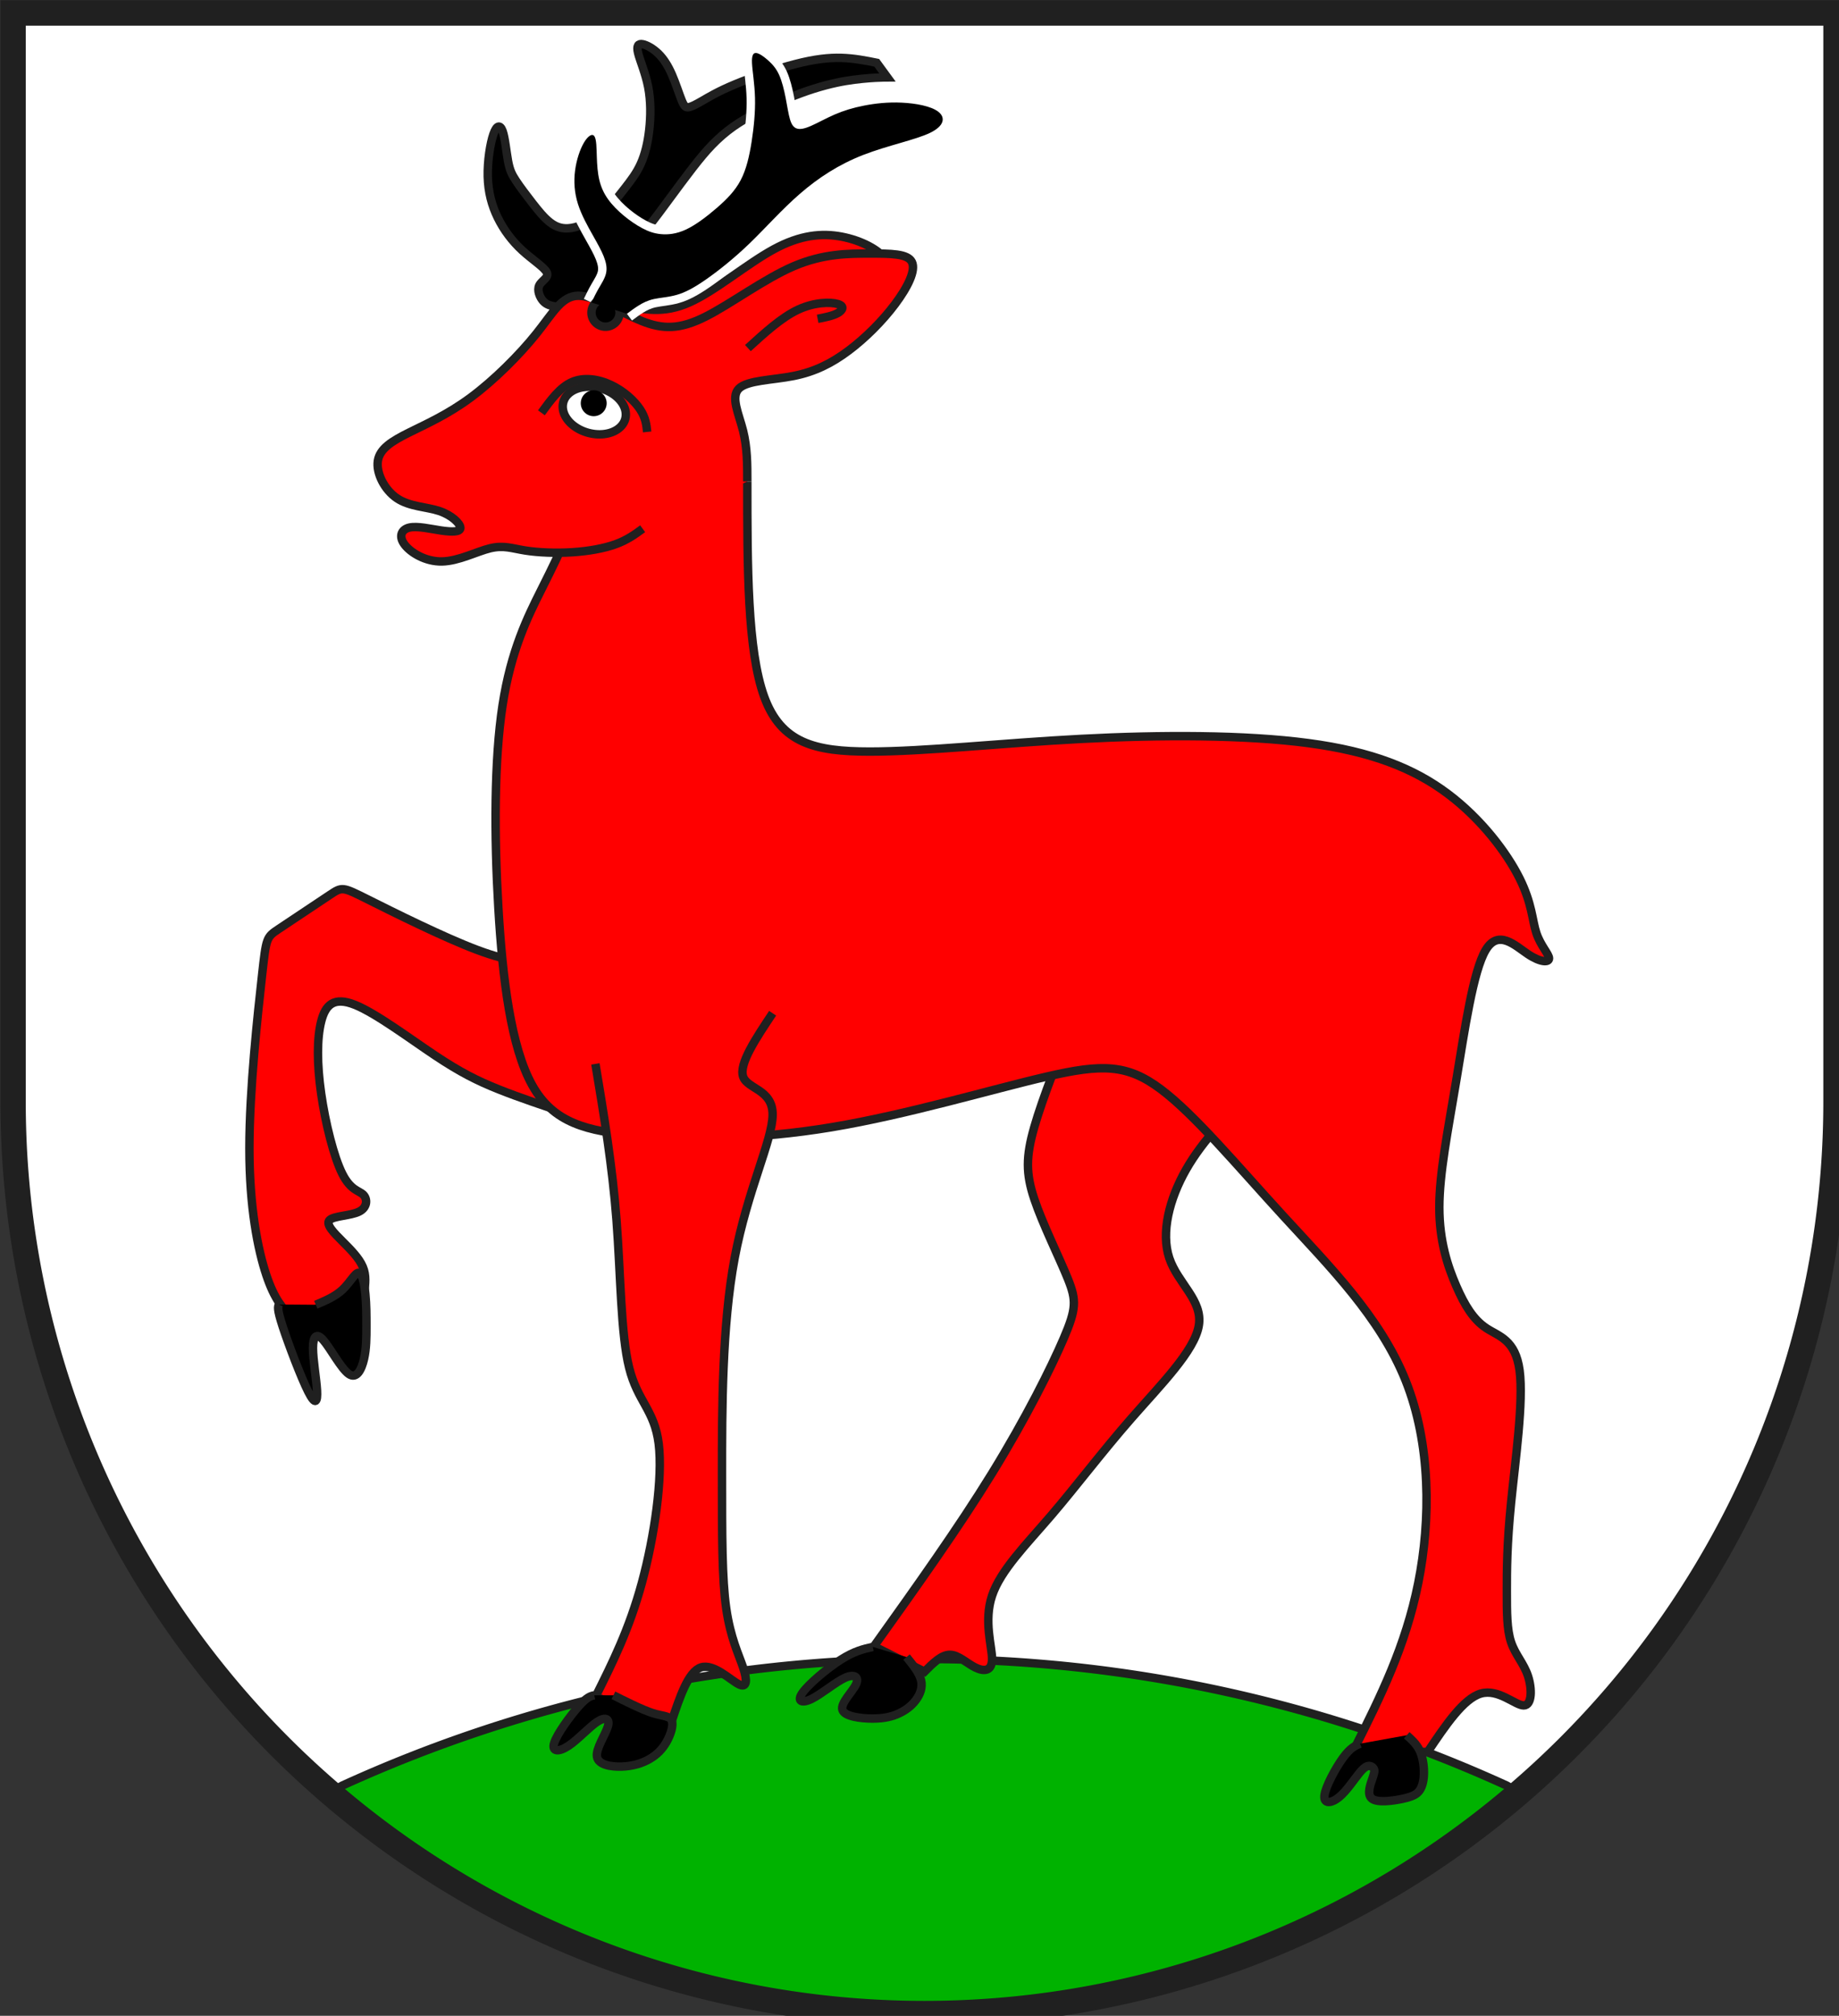 <?xml version="1.0" encoding="iso-8859-1"?>
<!DOCTYPE svg PUBLIC "-//W3C//DTD SVG 1.1//EN" "http://www.w3.org/Graphics/SVG/1.1/DTD/svg11.dtd">
<!-- Auto-generated by fig2svg tool
     Date: Thu Nov  2 15:15:23 2006 -->
<svg xmlns="http://www.w3.org/2000/svg"
   xmlns:dc="http://purl.org/dc/elements/1.1/"
   xmlns:cc="http://creativecommons.org/ns#"
   xmlns:rdf="http://www.w3.org/1999/02/22-rdf-syntax-ns#"
   xmlns:svg="http://www.w3.org/2000/svg"
   xmlns:xlink="http://www.w3.org/1999/xlink"
     width="438" height="480" viewBox="21 15 438 480">
<rect x="21" y="15" width="438" height="480" fill="#333333" stroke="none"/>
<title>
Wappen Masein (CH-GR)
</title>
<style type="text/css">
  <![CDATA[
  .Rand2 { stroke: #202020; stroke-width:30; }
  .Rand6 { stroke: #202020; stroke-width:90; }
  .Rand4Hell { stroke: #ffffff; stroke-width:60; }
  .Schwarz { fill: #000000; }
  .Grn { fill: #00b200; }
  .Rot { fill: #ff0000; }
  .Silber { fill: #ffffff; }
  ]]>
</style>
<defs>
<path id="horn3-1"
      d="M2542,1339 C2555.33,1329 2568.67,1319 2583.67,1309.67
         C2598.67,1300.33 2615.33,1291.67 2638,1286.67
         C2660.67,1281.67 2689.33,1280.33 2718.67,1272
         C2748,1263.67 2778,1248.33 2821.33,1218.33
         C2864.67,1188.33 2921.33,1143.67 2978.33,1088.67
         C3035.33,1033.67 3092.67,968.33 3157.67,912
         C3222.67,855.67 3295.33,808.33 3381.67,774.67
         C3468,741 3568,721 3619.67,696 C3671.33,671 3674.67,641 3649,621
         C3623.33,601 3568.67,591 3518.67,588.67
         C3468.67,586.33 3423.33,591.67 3384.33,599.33
         C3345.33,607 3312.67,617 3281,630.67
         C3249.33,644.33 3218.67,661.67 3195.67,671.67
         C3172.67,681.67 3157.33,684.33 3146,680.67
         C3134.67,677 3127.33,667 3121.67,648 C3116,629 3112,601 3106.33,572
         C3100.67,543 3093.33,513 3083.33,490.67
         C3073.33,468.33 3060.67,453.67 3045.67,440
         C3030.67,426.33 3013.33,413.67 3002,412.33
         C2990.67,411 2985.33,421 2986.67,448.67
         C2988,476.33 2996,521.67 2997.33,571.67
         C2998.67,621.67 2993.33,676.33 2985.33,727.33
         C2977.33,778.33 2966.67,825.67 2946.33,864.33
         C2926,903 2896,933 2861.33,963
         C2826.67,993 2787.33,1023 2752.67,1039.33
         C2718,1055.67 2688,1058.33 2663,1056
         C2638,1053.67 2618,1046.33 2596.67,1035
         C2575.33,1023.67 2552.67,1008.33 2531.33,990.67
         C2510,973 2490,953 2475,932 C2460,911 2450,889 2444,864
         C2438,839 2436,811 2435,781 C2434,751 2434,719 2426.33,708
         C2418.67,697 2403.33,707 2389.33,730.67
         C2375.33,754.33 2362.67,791.67 2357.67,830.33
         C2352.67,869 2355.33,909 2368,949
         C2380.67,989 2403.33,1029 2421,1060.33
         C2438.67,1091.67 2451.33,1114.33 2459.67,1135.33
         C2468,1156.33 2472,1175.67 2468,1194.33
         C2464,1213 2452,1231 2442,1248.33 C2432,1265.67 2424,1282.33 2416,1299" />
<clipPath id="clippath">
<path d="M360,4140 A3240,3240 0.0 0 0 6840,4140 L6840,270 L360,270 L360,4140 Z" />
</clipPath>
</defs>
<g stroke="none" stroke-miterlimit="10" stroke-width="10"
   stroke-linecap="butt" stroke-linejoin="miter"
   fill="none" fill-rule="evenodd" transform="scale(0.067)">
<g clip-path="url(#clippath)">
<path id="feld-1" class="Silber"
      d="M-225,-225 L-225,7425 L7425,7425 L7425,-225 L-225,-225 Z" />
<path id="berg-1" class="Grn Rand2"
      d="M6300,7470 A1348.43,1348.43 0.0 0 0 5670,6570
         A4986,4986 0.0 0 0 1530,6570 A1348.43,1348.43 0.0 0 0 900,7470
         L6300,7470 Z" />
<path id="horn1-1" class="Schwarz Rand2"
      d="M2352,1325 C2330,1321 2308,1317 2289.67,1313.67
         C2271.33,1310.33 2256.67,1307.67 2244.33,1294
         C2232,1280.33 2222,1255.67 2230.33,1238.33
         C2238.67,1221 2265.33,1211 2257.33,1192.67
         C2249.33,1174.33 2206.67,1147.67 2170.33,1114.33
         C2134,1081 2104,1041 2082.67,997.33
         C2061.33,953.67 2048.67,906.33 2047.33,851.33
         C2046,796.33 2056,733.67 2067.33,701
         C2078.67,668.33 2091.33,665.67 2100,689.33
         C2108.67,713 2113.33,763 2119.33,795.67
         C2125.33,828.33 2132.67,843.67 2147.67,866.33
         C2162.67,889 2185.33,919 2206.67,946.33
         C2228,973.67 2248,998.33 2269.33,1014.67
         C2290.67,1031 2313.33,1039 2344.67,1034
         C2376,1029 2416,1011 2449.67,984.67
         C2483.33,958.33 2510.67,923.67 2534,893.67
         C2557.33,863.67 2576.67,838.33 2591.33,805.67
         C2606,773 2616,733 2621.33,685.67
         C2626.67,638.33 2627.33,583.67 2617.67,533.67
         C2608,483.67 2588,438.33 2581.67,412
         C2575.33,385.67 2582.67,378.33 2597.67,381
         C2612.67,383.67 2635.33,396.33 2654.33,415
         C2673.33,433.67 2688.67,458.33 2702.33,489.67
         C2716,521 2728,559 2736.67,580.33
         C2745.33,601.67 2750.67,606.33 2760.67,605
         C2770.67,603.67 2785.33,596.33 2809,582.67
         C2832.67,569 2865.33,549 2925.33,524
         C2985.33,499 3072.67,469 3141.33,451.33
         C3210,433.67 3260,428.33 3305,429.67 C3350,431 3390,439 3430,447
         L3468,499 C3468,499 3461.99,499.03 3452.57,499.23
         C3443.15,499.43 3435.18,499.72 3424.33,500.33
         C3413.49,500.94 3398.30,501.93 3379.23,503.83
         C3360.16,505.73 3339.68,508.31 3319.67,511.67
         C3299.65,515.03 3276.15,519.84 3248.14,527.26
         C3220.12,534.69 3191.15,543.82 3161.67,554.67
         C3132.18,565.51 3096.35,580.22 3058.69,597.57
         C3021.03,614.92 2986.53,632.62 2959.33,648.67
         C2932.14,664.71 2906.88,682.26 2881.52,704.10
         C2856.17,725.93 2833.82,749.39 2811.67,775.67
         C2789.51,801.94 2763.18,836.24 2734.68,874.43
         C2706.17,912.62 2679.22,949.65 2656,980.67
         C2632.78,1011.68 2616.92,1031.84 2602.02,1049.70
         C2587.12,1067.56 2560,1100 2516,1159
         C2472,1218 2440.95,1263.59 2418.12,1297.94 C2395.30,1332.29 2386,1347 2386,1347" />
<path id="reh1-1" class="Rot Rand2"
      d="M2582,1519 C2665.33,1524.33 2748.67,1529.67 2835.33,1532.33
         C2922,1535 3012,1535 3087,1520 C3162,1505 3222,1475 3282,1430
         C3342,1385 3402,1325 3438.67,1275
         C3475.33,1225 3488.67,1185 3463.67,1148.33
         C3438.67,1111.67 3375.33,1078.33 3305.33,1065
         C3235.33,1051.67 3158.67,1058.33 3063.67,1110
         C2968.67,1161.67 2855.33,1258.33 2763.67,1299
         C2672,1339.67 2602,1324.33 2532,1309" />
<path id="reh2-1" class="Rot Rand2"
      d="M4140,3825 C4080,3975 4020,4125 3990,4230
         C3960,4335 3960,4395 3990,4485 C4020,4575 4080,4695 4110,4770
         C4140,4845 4140,4875 4095,4980 C4050,5085 3960,5265 3840,5460
         C3720,5655 3570,5865 3420,6075 L3600,6165
         C3630,6135 3660,6105 3690,6105 C3720,6105 3750,6135 3780,6150
         C3810,6165 3840,6165 3840,6120 C3840,6075 3810,5985 3840,5895
         C3870,5805 3960,5715 4050,5610 C4140,5505 4230,5385 4335,5265
         C4440,5145 4560,5025 4575,4935 C4590,4845 4500,4785 4470,4695
         C4440,4605 4470,4485 4530,4380 C4590,4275 4680,4185 4770,4095" />
<path id="reh2-2" class="Rot Rand2"
      d="M2250,3645 C2190,3645 2130,3645 2010,3600
         C1890,3555 1710,3465 1620,3420 C1530,3375 1530,3375 1485,3405
         C1440,3435 1350,3495 1305,3525 C1260,3555 1260,3555 1245,3690
         C1230,3825 1200,4095 1200,4305 C1200,4515 1230,4665 1260,4755
         C1290,4845 1320,4875 1350,4905 L1608,4818
         C1612,4787 1616,4756 1603,4726 C1590,4695 1560,4665 1530,4635
         C1500,4605 1470,4575 1485,4560 C1500,4545 1560,4545 1590,4530
         C1620,4515 1620,4485 1605,4470 C1590,4455 1560,4455 1530,4395
         C1500,4335 1470,4215 1455,4110 C1440,4005 1440,3915 1455,3855
         C1470,3795 1500,3765 1575,3795 C1650,3825 1770,3915 1860,3975
         C1950,4035 2010,4065 2085,4095 C2160,4125 2250,4155 2340,4185" />
<path id="reh3-1" class="Rot Rand2"
      d="M2340,2025 C2340,2055 2340,2085 2325,2130
         C2310,2175 2280,2235 2235,2325 C2190,2415 2130,2535 2100,2730
         C2070,2925 2070,3195 2085,3450 C2100,3705 2130,3945 2205,4080
         C2280,4215 2400,4245 2580,4260 C2760,4275 3000,4275 3270,4230
         C3540,4185 3840,4095 4035,4050 C4230,4005 4320,4005 4440,4095
         C4560,4185 4710,4365 4875,4545 C5040,4725 5220,4905 5310,5130
         C5400,5355 5400,5625 5355,5850 C5310,6075 5220,6255 5130,6435
         L5388,6451 C5452,6355.67 5516,6260.33 5578,6242.67
         C5640,6225 5700,6285 5730,6285 C5760,6285 5760,6225 5745,6180
         C5730,6135 5700,6105 5685,6060 C5670,6015 5670,5955 5670,5880
         C5670,5805 5670,5715 5685,5565 C5700,5415 5730,5205 5715.33,5094.67
         C5700.67,4984.33 5641.33,4973.67 5596.33,4943.67
         C5551.33,4913.67 5520.67,4864.33 5490.33,4794.67
         C5460,4725 5430,4635 5430,4515 C5430,4395 5460,4245 5490,4065
         C5520,3885 5550,3675 5595,3600 C5640,3525 5700,3585 5745,3615
         C5790,3645 5820,3645 5820,3630 C5820,3615 5790,3585 5775,3540
         C5760,3495 5760,3435 5715,3345 C5670,3255 5580,3135 5460,3045
         C5340,2955 5190,2895 4965,2865 C4740,2835 4440,2835 4155,2850
         C3870,2865 3600,2895 3405,2895 C3210,2895 3090,2865 3030,2700
         C2970,2535 2970,2235 2970,1935" />
<path id="reh4-1" class="Rot Rand2"
      d="M2430,4005 C2460,4185 2490,4365 2505,4560
         C2520,4755 2520,4965 2550,5085 C2580,5205 2640,5235 2655,5355
         C2670,5475 2640,5685 2595,5850 C2550,6015 2490,6135 2430,6255
         L2700,6345 C2730,6255 2760,6165 2805,6150
         C2850,6135 2910,6195 2940,6210 C2970,6225 2970,6195 2955,6150
         C2940,6105 2910,6045 2895,5940 C2880,5835 2880,5685 2880,5460
         C2880,5235 2880,4935 2925,4695 C2970,4455 3060,4275 3060,4185
         C3060,4095 2970,4095 2955,4050 C2940,4005 3000,3915 3060,3825" />
<path id="reh4-2" class="Rot Rand2"
      d="M2970,1935 C2970,1875 2970,1815 2955,1755
         C2940,1695 2910,1635 2940,1605 C2970,1575 3060,1575 3135,1560
         C3210,1545 3270,1515 3330,1470 C3390,1425 3450,1365 3495,1305
         C3540,1245 3570,1185 3555,1155 C3540,1125 3480,1125 3405,1125
         C3330,1125 3240,1125 3135,1170 C3030,1215 2910,1305 2820,1350
         C2730,1395 2670,1395 2595,1365 C2520,1335 2430,1275 2370,1275
         C2310,1275 2280,1335 2220,1410 C2160,1485 2070,1575 1986.67,1636.67
         C1903.33,1698.33 1826.67,1731.67 1766.67,1761.67
         C1706.67,1791.67 1663.33,1818.33 1656.67,1861.67
         C1650,1905 1680,1965 1725,1995 C1770,2025 1830,2025 1875,2040
         C1920,2055 1950,2085 1950,2100 C1950,2115 1920,2115 1881.67,2109.33
         C1843.33,2103.67 1796.67,2092.33 1768.33,2099
         C1740,2105.67 1730,2130.33 1751.33,2159
         C1772.67,2187.67 1825.33,2220.33 1884.33,2219.33
         C1943.33,2218.33 2008.67,2183.67 2056.33,2172.33
         C2104,2161 2134,2173 2180,2180.33
         C2226,2187.67 2288,2190.33 2346.67,2186.67
         C2405.33,2183 2460.67,2173 2502,2158 C2543.33,2143 2570.67,2123 2598,2103" />
<path id="klaue-1" class="Schwarz Rand2"
      d="M3416,6077 C3383.33,6084.33 3350.67,6091.67 3302,6122.67
         C3253.33,6153.67 3188.67,6208.33 3166.33,6239.67
         C3144,6271 3164,6279 3199,6261.67
         C3234,6244.33 3284,6201.67 3317.67,6186.67
         C3351.33,6171.67 3368.67,6184.33 3356,6210.67
         C3343.33,6237 3300.67,6277 3308,6300.67
         C3315.33,6324.33 3372.67,6331.67 3415.33,6331.67
         C3458,6331.67 3486,6324.33 3510,6313
         C3534,6301.67 3554,6286.33 3569,6266.33
         C3584,6246.33 3594,6221.67 3587.67,6195.33 C3581.33,6169 3558.67,6141 3536,6113" />
<path id="klaue-2" class="Schwarz Rand2"
      d="M5148,6421 C5130.67,6428.33 5113.33,6435.67 5087,6472
         C5060.67,6508.33 5025.33,6573.67 5021.67,6605
         C5018,6636.33 5046,6633.67 5073.67,6611
         C5101.33,6588.33 5128.67,6545.67 5147.33,6523.33
         C5166,6501 5176,6499 5183.33,6500.33
         C5190.67,6501.67 5195.33,6506.33 5197.67,6511.33
         C5200,6516.33 5200,6521.67 5192.67,6543
         C5185.33,6564.33 5170.67,6601.67 5190.67,6616.67
         C5210.67,6631.67 5265.33,6624.33 5300.33,6616.67
         C5335.33,6609 5350.67,6601 5360.67,6586
         C5370.67,6571 5375.33,6549 5375.33,6523
         C5375.33,6497 5370.67,6467 5359.67,6444.33
         C5348.67,6421.67 5331.33,6406.33 5314,6391" />
<path id="klaue-3" class="Schwarz Rand2"
      d="M1305,4860 C1301.33,4867.67 1297.67,4875.33 1318.17,4938.17
         C1338.67,5001 1383.33,5119 1409.33,5170.33
         C1435.33,5221.67 1442.67,5206.33 1440.33,5165
         C1438,5123.67 1426,5056.33 1426,5015
         C1426,4973.67 1438,4958.33 1463,4987
         C1488,5015.67 1526,5088.33 1553.67,5107.33
         C1581.33,5126.33 1598.67,5091.67 1607.33,5054.33
         C1616,5017 1616,4977 1616,4938 C1616,4899 1616,4861 1612.33,4823.33
         C1608.67,4785.67 1601.33,4748.33 1588.67,4747.33
         C1576,4746.33 1558,4781.67 1531.67,4806.67
         C1505.33,4831.67 1470.67,4846.33 1436,4861" />
<path id="klaue-4" class="Schwarz Rand2"
      d="M2426,6249 C2413.33,6251.67 2400.67,6254.33 2370.67,6288
         C2340.67,6321.67 2293.33,6386.33 2283.33,6418.67
         C2273.33,6451 2300.67,6451 2334.33,6428.67
         C2368,6406.33 2408,6361.67 2436.67,6343
         C2465.33,6324.33 2482.67,6331.67 2474,6360.33
         C2465.33,6389 2430.67,6439 2435.67,6467.67
         C2440.67,6496.33 2485.33,6503.67 2524,6502.33
         C2562.67,6501 2595.33,6491 2621.67,6476
         C2648,6461 2668,6441 2683,6414.67
         C2698,6388.33 2708,6355.67 2701.67,6339.33
         C2695.33,6323 2672.67,6323 2645.33,6315.67
         C2618,6308.33 2586,6293.67 2560,6281.33 C2534,6269 2514,6259 2494,6249" />
<path id="auge-1" class="Silber Rand2"
      d="M2536.12,1712.50 A114,82 15.0 0 0 2315.88,1653.50
         A114,82 15.0 0 0 2536.12,1712.50 Z" />
<path id="reh-linie-1" class="Rand2"
      d="M2238,1691 C2271,1645.67 2304,1600.33 2346.67,1581.67
         C2389.33,1563 2441.67,1571 2486,1592.33
         C2531.33,1613.67 2568.67,1648.33 2588.67,1678.33
         C2608.67,1708.33 2611.33,1733.67 2614,1759" />
<path id="reh-linie-2" class="Rand2"
      d="M2972,1461 C3032,1406.33 3092,1351.67 3150.67,1324.33
         C3209.33,1297 3266.67,1297 3291.67,1304.33
         C3316.67,1311.67 3309.33,1326.33 3292,1336.33
         C3274.67,1346.33 3247.33,1351.67 3220,1357" />
<path id="augei-1" class="Schwarz"
      d="M2470,1657 A46,46 0.0 0 0 2378,1657 A46,46 0.0 0 0 2470,1657 Z" />
<use class="Rand4Hell" xlink:href="#horn3-1" />
<path id="horn2-1" class="Schwarz Rand2"
      d="M2516,1335 A50,50 0.0 0 0 2416,1335 A50,50 0.0 0 0 2516,1335 Z" />
<use class="Schwarz" xlink:href="#horn3-1" />
</g>
<path id="clip-boundary" class="Rand6"
      d="M360,4140 A3240,3240 0.0 0 0 6840,4140 L6840,270 L360,270 L360,4140 Z" />
</g>
</svg>
